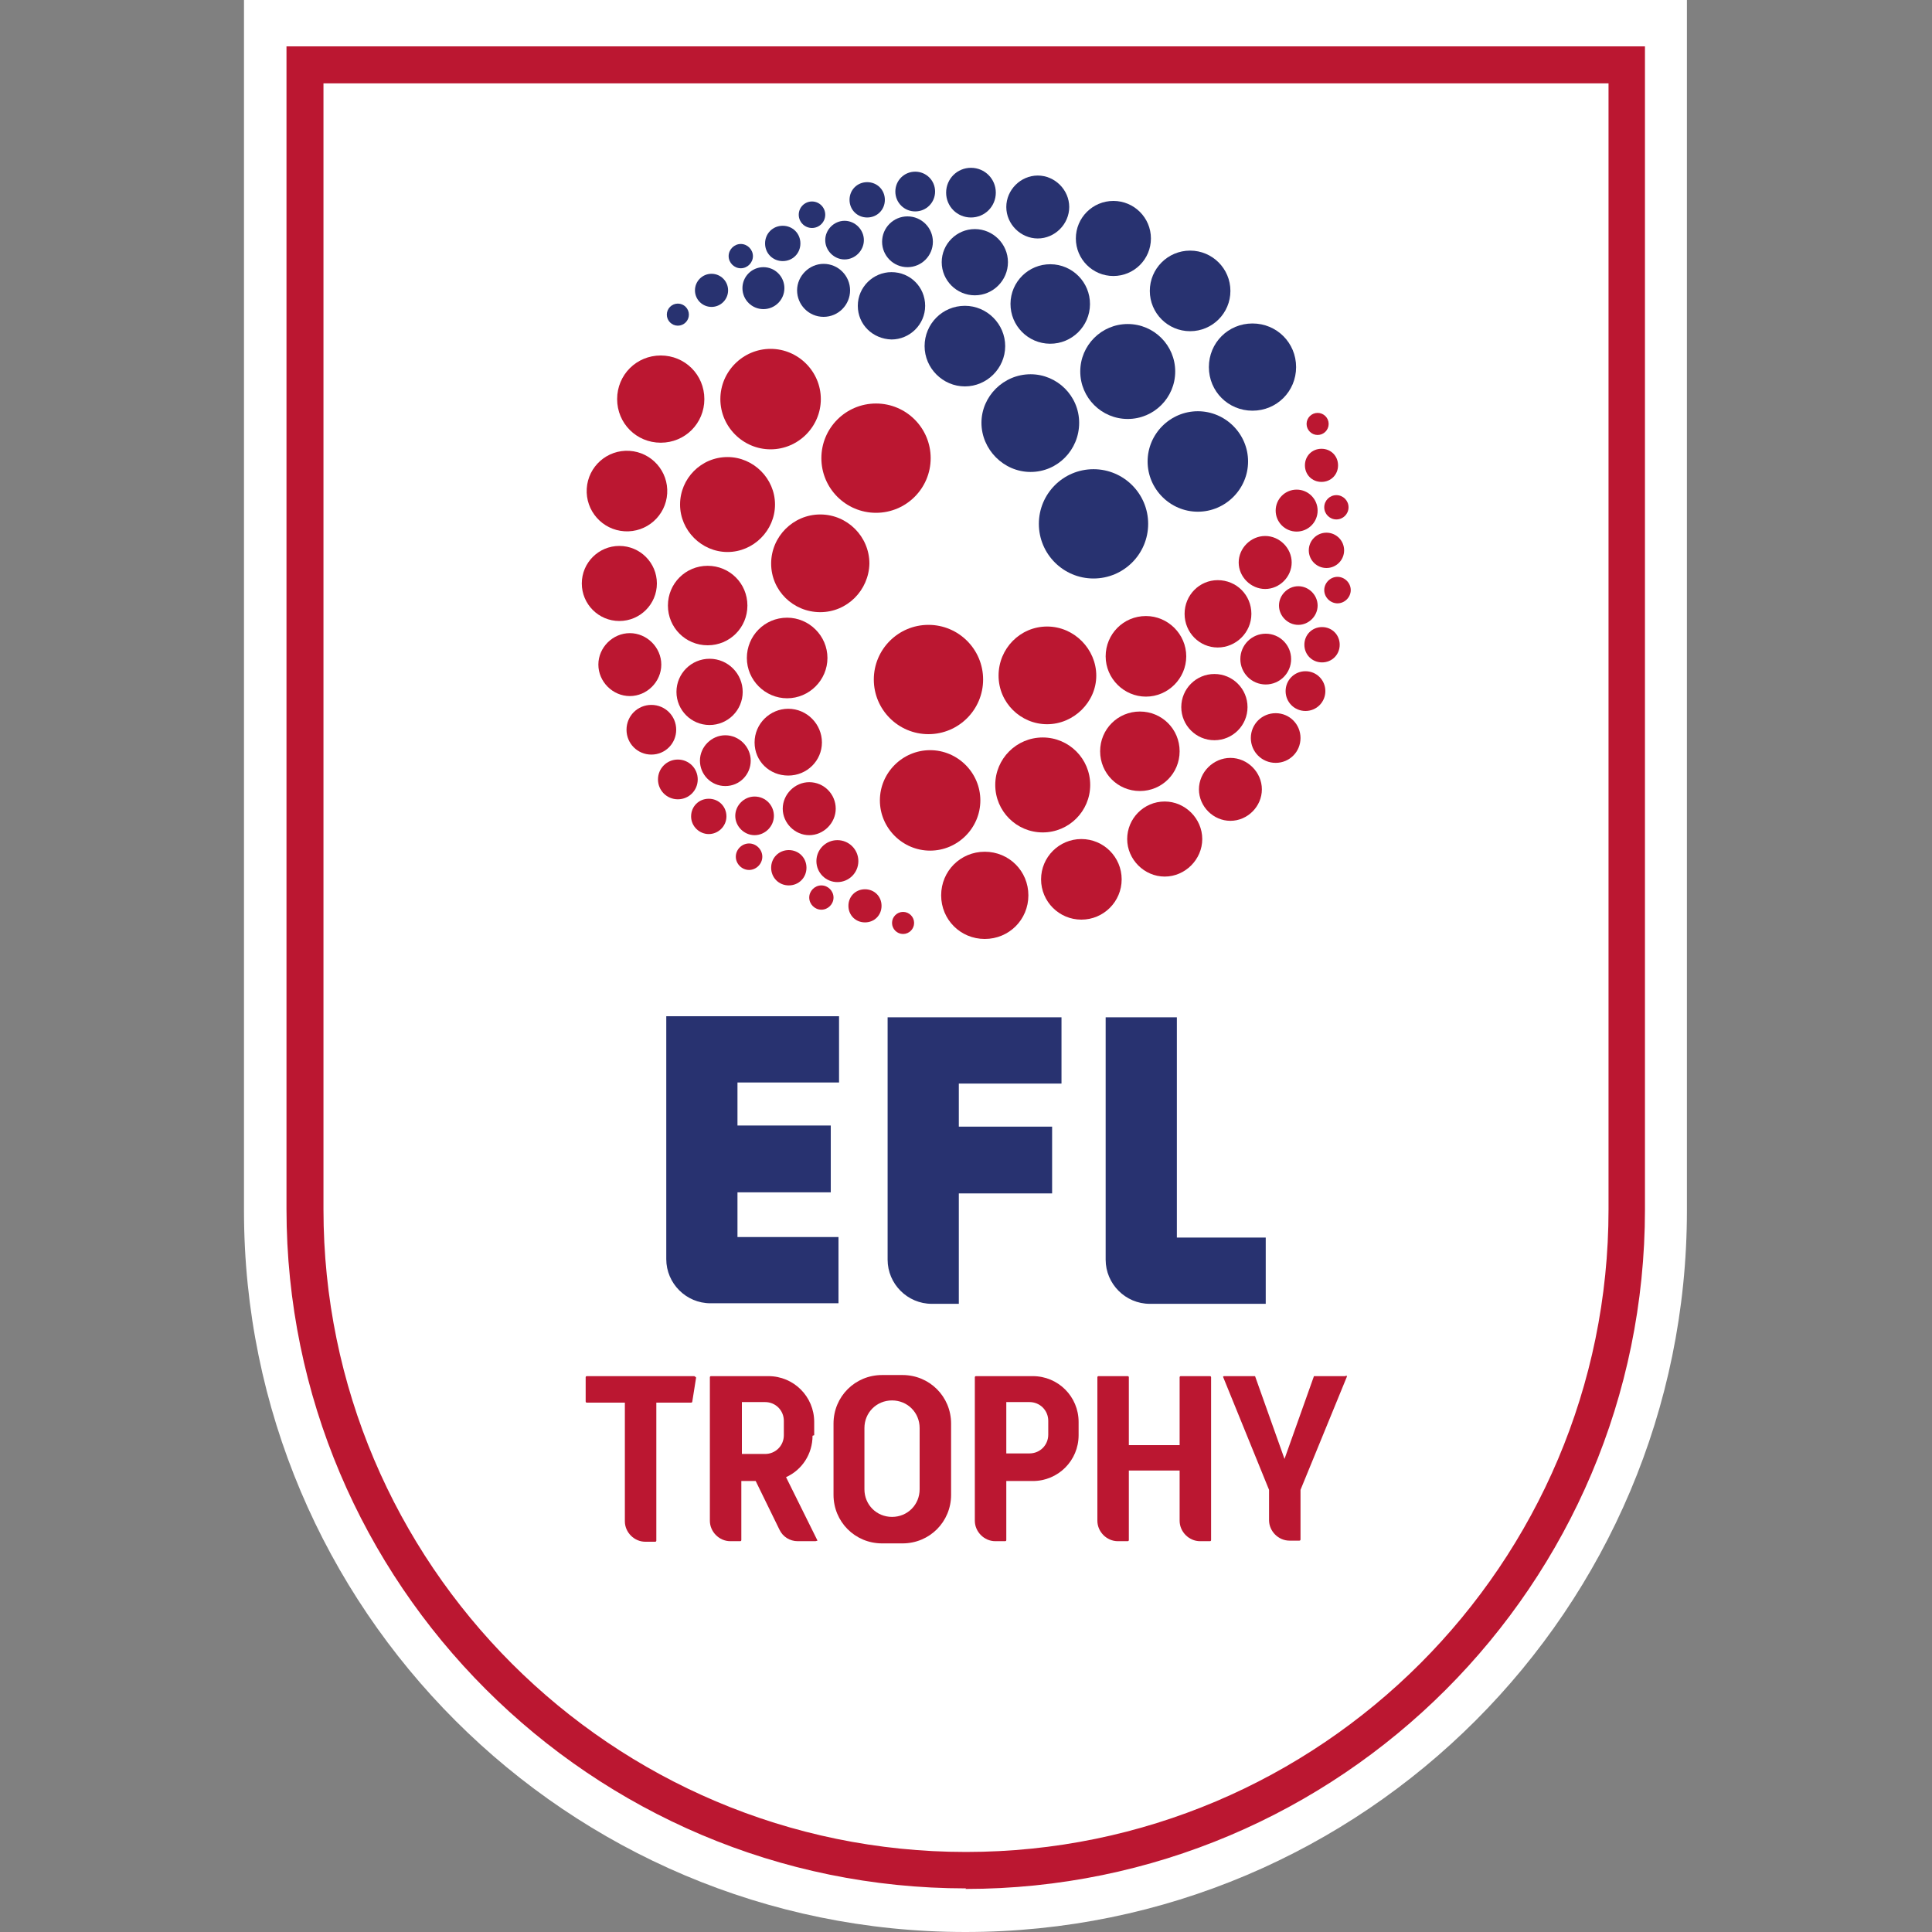 <?xml version="1.0" encoding="utf-8"?>
<svg xmlns="http://www.w3.org/2000/svg" height="35" viewBox="0 0 35 35" width="35">
  <rect x="0" y="0" width="35" height="35" fill="#808080" stroke="none"/>
  <defs>
    <style>.c{fill:none;}.d{fill:#bb1731;}.e{fill:#fff;}.f{fill:#283270;}</style>
  </defs>
  <g id="a">
    <rect class="c" height="35" width="35"/>
  </g>
  <g id="b">
    <path class="e" d="M4.43,0h26.13v21.93c0,7.21-5.85,13.07-13.07,13.07h0c-7.21,0-13.07-5.85-13.07-13.07V0h0Z"/>
    <circle class="d" cx="12.85" cy="12.54" r=".6" transform="translate(.29 25.36) rotate(-89.89)"/>
    <path class="d" d="M11.41,11.47c-.31,0-.57.26-.57.57s.26.57.57.57.57-.26.57-.57-.26-.57-.57-.57Z"/>
    <circle class="d" cx="11.22" cy="10.57" r=".68"/>
    <circle class="d" cx="11.35" cy="8.9" r=".73" transform="translate(1.78 19.68) rotate(-86.49)"/>
    <path class="d" d="M11.97,6.44c-.44,0-.79.35-.79.79s.35.79.79.79.79-.35.79-.79-.35-.79-.79-.79Z"/>
    <path class="d" d="M13.96,6.32c-.5,0-.91.41-.91.91s.41.91.91.91.91-.41.91-.91-.41-.91-.91-.91Z"/>
    <path class="d" d="M12.82,10.25c-.4,0-.72.32-.72.72s.32.72.72.72.72-.32.72-.72-.32-.72-.72-.72Z"/>
    <path class="d" d="M16.36,16.52c-.11,0-.2.09-.2.2s.09.2.2.2.2-.09.2-.2-.09-.2-.2-.2Z"/>
    <path class="d" d="M15.67,16.11c-.17,0-.3.13-.3.3s.13.3.3.3.3-.13.3-.3-.13-.3-.3-.3Z"/>
    <path class="d" d="M15.17,15.22c-.21,0-.38.17-.38.38s.17.38.38.38.38-.17.38-.38-.17-.38-.38-.38Z"/>
    <path class="d" d="M14.88,16.04c-.12,0-.22.1-.22.22s.1.22.22.22.22-.1.22-.22-.1-.22-.22-.22Z"/>
    <path class="d" d="M13.57,15.28c-.13,0-.24.11-.24.24s.11.24.24.24.24-.11.24-.24-.11-.24-.24-.24Z"/>
    <path class="d" d="M14.29,15.4c-.18,0-.32.14-.32.32s.14.32.32.32.32-.14.32-.32-.14-.32-.32-.32Z"/>
    <path class="d" d="M13.67,14.43c-.19,0-.35.16-.35.35s.16.35.35.35.35-.16.35-.35-.15-.35-.35-.35Z"/>
    <path class="d" d="M12.84,14.47c-.18,0-.32.14-.32.32s.15.32.32.32.32-.14.32-.32-.14-.32-.32-.32Z"/>
    <path class="d" d="M12.28,13.76c-.2,0-.36.16-.36.36s.16.36.36.36.36-.16.36-.36-.16-.36-.36-.36Z"/>
    <path class="d" d="M11.8,12.77c-.25,0-.45.2-.45.45s.2.45.45.45.45-.2.45-.45-.2-.45-.45-.45Z"/>
    <path class="d" d="M13.14,13.32c-.25,0-.46.21-.46.46s.2.46.46.46.46-.21.46-.46-.21-.46-.46-.46Z"/>
    <path class="d" d="M14.66,14.17c-.26,0-.48.22-.48.48s.22.48.48.48.48-.22.48-.48-.21-.48-.48-.48Z"/>
    <path class="d" d="M14.28,12.84c-.33,0-.61.27-.61.61s.27.6.61.6.61-.27.61-.6-.27-.61-.61-.61Z"/>
    <path class="d" d="M14.26,11.19c-.41,0-.73.33-.73.73s.33.73.73.73.73-.33.73-.73-.33-.73-.73-.73Z"/>
    <path class="d" d="M13.18,8.28c-.48,0-.86.39-.86.86s.39.86.86.86.86-.39.86-.86-.39-.86-.86-.86Z"/>
    <path class="d" d="M14.86,9.32c-.49,0-.89.4-.89.89s.4.88.89.88.88-.4.89-.88c0-.49-.4-.89-.89-.89Z"/>
    <circle class="d" cx="15.87" cy="8.3" r=".99"/>
    <path class="f" d="M17.66,4.15c-.33,0-.6.27-.6.6s.27.6.6.6.6-.27.6-.6-.27-.6-.6-.6Z"/>
    <path class="f" d="M18.8,3.18c-.31,0-.57.26-.57.57s.26.57.57.57.57-.26.57-.57-.26-.57-.57-.57Z"/>
    <circle class="f" cx="20.17" cy="4.32" r=".68"/>
    <circle class="f" cx="21.56" cy="5.27" r=".73"/>
    <path class="f" d="M22.69,5.86c-.44,0-.79.35-.79.79s.35.79.79.79.79-.35.79-.79-.35-.79-.79-.79Z"/>
    <path class="f" d="M21.7,7.45c-.5,0-.91.41-.91.91s.41.91.91.91.91-.41.91-.91-.41-.91-.91-.91Z"/>
    <circle class="f" cx="19.03" cy="5.51" r=".72" transform="translate(13.39 24.5) rotate(-89.62)"/>
    <path class="f" d="M12.28,5.5c-.11,0-.2.09-.2.2s.09.2.2.2.2-.09.2-.2-.09-.2-.2-.2Z"/>
    <circle class="f" cx="12.89" cy="5.26" r=".3"/>
    <path class="f" d="M13.83,4.84c-.21,0-.38.17-.38.38s.17.38.38.38.38-.17.38-.38-.17-.38-.38-.38Z"/>
    <path class="f" d="M13.42,4.42c-.12,0-.22.1-.22.22s.1.22.22.22.22-.1.22-.22-.1-.22-.22-.22Z"/>
    <circle class="f" cx="14.71" cy="3.89" r=".24"/>
    <path class="f" d="M14.18,4.09c-.18,0-.32.14-.32.32s.14.32.32.32.32-.14.32-.32-.14-.32-.32-.32Z"/>
    <path class="f" d="M15.3,4c-.19,0-.35.16-.35.35s.16.35.35.35.35-.16.35-.35-.16-.35-.35-.35Z"/>
    <path class="f" d="M15.71,3.3c-.18,0-.32.14-.32.32s.14.32.32.32.32-.14.32-.32-.14-.32-.32-.32Z"/>
    <path class="f" d="M16.58,3.11c-.2,0-.36.16-.36.36s.16.36.36.36.36-.16.36-.36-.16-.36-.36-.36Z"/>
    <path class="f" d="M17.59,3.04c-.25,0-.45.2-.45.45s.2.45.45.45.45-.2.45-.45-.2-.45-.45-.45Z"/>
    <circle class="f" cx="16.44" cy="4.38" r=".46"/>
    <path class="f" d="M14.92,4.78c-.26,0-.48.22-.48.48s.21.48.48.48.48-.22.48-.48-.21-.48-.48-.48Z"/>
    <path class="f" d="M16.15,4.93c-.33,0-.61.27-.61.61s.27.6.61.61c.33,0,.61-.27.61-.61s-.27-.61-.61-.61Z"/>
    <path class="f" d="M17.48,5.54c-.41,0-.73.33-.73.73s.33.73.73.73.73-.33.73-.73-.33-.73-.73-.73Z"/>
    <circle class="f" cx="20.43" cy="6.73" r=".86"/>
    <path class="f" d="M18.67,6.78c-.49,0-.89.4-.89.88s.4.89.89.89.88-.4.88-.89-.4-.88-.88-.88Z"/>
    <circle class="f" cx="19.81" cy="9.49" r=".99"/>
    <circle class="d" cx="22" cy="12.81" r=".6"/>
    <path class="d" d="M22.29,13.73c-.31,0-.57.26-.57.57s.26.57.57.57.57-.26.57-.57-.26-.57-.57-.57Z"/>
    <path class="d" d="M21.1,14.52c-.38,0-.68.31-.68.68s.31.68.68.68.68-.31.68-.68-.31-.68-.68-.68Z"/>
    <circle class="d" cx="19.59" cy="15.93" r=".73"/>
    <path class="d" d="M17.84,15.43c-.44,0-.79.35-.79.79s.35.79.79.79.79-.35.79-.79-.35-.79-.79-.79Z"/>
    <path class="d" d="M16.85,13.59c-.5,0-.91.41-.91.91s.41.91.91.91.91-.41.91-.91-.41-.91-.91-.91Z"/>
    <path class="d" d="M20.65,12.89c-.4,0-.72.32-.72.72s.32.72.72.72.72-.32.72-.72-.32-.72-.72-.72Z"/>
    <path class="d" d="M23.87,7.48c-.11,0-.2.09-.2.2s.09.2.2.2.2-.09.2-.2-.09-.2-.2-.2Z"/>
    <path class="d" d="M23.94,8.13c-.17,0-.3.13-.3.3s.13.3.3.3.3-.13.3-.3-.13-.3-.3-.3Z"/>
    <path class="d" d="M23.49,8.87c-.21,0-.38.17-.38.38s.17.38.38.38.38-.17.38-.38-.17-.38-.38-.38Z"/>
    <circle class="d" cx="24.21" cy="9.19" r=".22"/>
    <path class="d" d="M24.23,10.45c-.13,0-.24.11-.24.24s.11.24.24.24.24-.11.24-.24-.11-.24-.24-.24Z"/>
    <circle class="d" cx="24.03" cy="9.97" r=".32"/>
    <path class="d" d="M23.52,10.62c-.19,0-.35.16-.35.35s.16.35.35.35.35-.16.35-.35-.16-.35-.35-.35Z"/>
    <path class="d" d="M23.95,11.36c-.18,0-.32.14-.32.32s.14.32.32.32.32-.14.32-.32-.14-.32-.32-.32Z"/>
    <path class="d" d="M23.65,12.16c-.2,0-.36.16-.36.36s.16.36.36.36.36-.16.36-.36-.16-.36-.36-.36Z"/>
    <path class="d" d="M23.11,12.92c-.25,0-.45.2-.45.45s.2.45.45.45.45-.2.45-.45-.2-.45-.45-.45Z"/>
    <circle class="d" cx="22.93" cy="11.94" r=".46"/>
    <path class="d" d="M22.92,9.71c-.26,0-.48.22-.48.48s.22.48.48.48.48-.22.48-.48-.22-.48-.48-.48Z"/>
    <path class="d" d="M22.06,10.51c-.33,0-.6.27-.6.61s.27.61.6.61.61-.27.61-.61-.27-.61-.61-.61Z"/>
    <path class="d" d="M20.76,11.16c-.41,0-.73.33-.73.73s.33.73.73.73.73-.33.73-.73-.33-.73-.73-.73Z"/>
    <circle class="d" cx="18.89" cy="14.22" r=".86"/>
    <path class="d" d="M18.97,11.35c-.49,0-.88.4-.88.89s.4.88.88.88.89-.4.89-.88-.4-.89-.89-.89Z"/>
    <circle class="d" cx="16.82" cy="12.31" r=".99"/>
    <path class="f" d="M22.93,23.62v-1.2h-1.61v-3.99h-1.29v4.39c0,.44.36.8.8.8h2.1ZM12.07,22.81c0,.44.36.8.8.8h2.32v-1.2h-1.83v-.81h1.69v-1.21h-1.69v-.78h1.84v-1.2h-3.13v4.39h0ZM16.88,23.62c-.44,0-.8-.36-.8-.8v-4.39h3.15v1.2h-1.86v.78h1.69v1.21h-1.69v2h-.49Z"/>
    <path class="d" d="M12.58,24.93h-1.95s-.02,0-.02.02v.44s0,.02.02.02h.69v2.15c0,.2.17.37.37.37h.18s.02,0,.02-.02v-2.5h.63s.01,0,.02-.01l.07-.44s0-.02-.02-.02Z"/>
    <path class="d" d="M14.75,26v-.24c0-.46-.37-.83-.83-.83h-1.04s-.02,0-.02.02v1.88h0v.72c0,.2.17.37.37.37h.18s.02,0,.02-.02v-1.07h.26l.43.88c.06.13.19.21.33.21h.32s.01,0,.04-.01l-.57-1.15c.29-.13.48-.42.48-.75ZM13.44,25.4h.42c.19,0,.34.15.34.34v.26c0,.19-.15.34-.34.34h-.42v-.93Z"/>
    <path class="d" d="M18.72,24.93h-1.04s-.02,0-.02.02v1.88h0v.72c0,.2.17.37.37.37h.18s.02,0,.02-.02v-1.07h.48c.46,0,.83-.37.83-.83v-.24c0-.46-.37-.83-.83-.83ZM18.99,25.99c0,.19-.15.34-.34.34h-.42v-.93h.42c.19,0,.34.15.34.34v.26Z"/>
    <path class="d" d="M21.92,24.93h-.53s-.02,0-.02.02v1.23h-.92v-1.23s0-.02-.02-.02h-.53s-.02,0-.02.02v2.6c0,.2.17.37.37.37h.18s.02,0,.02-.02v-1.26h.92v.91c0,.2.17.37.37.37h.18s.02,0,.02-.02v-2.95s0-.02-.02-.02Z"/>
    <path class="d" d="M16.35,24.91h-.37c-.49,0-.88.39-.88.88v1.29c0,.49.39.88.88.88h.37c.49,0,.88-.39.88-.88v-1.29c0-.49-.39-.88-.88-.88ZM16.66,26.98c0,.28-.22.5-.5.5s-.5-.22-.5-.5v-1.11c0-.28.22-.5.5-.5s.5.22.5.5v1.11Z"/>
    <path class="d" d="M24.37,24.93h-.56s-.01,0-.01.01l-.53,1.49-.53-1.49s0-.01-.01-.01h-.56s-.02.01-.01.02l.83,2.04v.55c0,.2.17.37.37.37h.18s.02,0,.02-.02v-.9l.84-2.05s0-.02-.01-.02Z"/>
    <path class="d" d="M17.5,34.21c-6.79,0-12.31-5.52-12.31-12.31V.84h24.61v21.07c0,6.79-5.52,12.31-12.31,12.31ZM5.86,1.51v20.4c0,6.42,5.22,11.64,11.64,11.64s11.64-5.22,11.64-11.64V1.51H5.86Z"/>
  </g>
</svg>